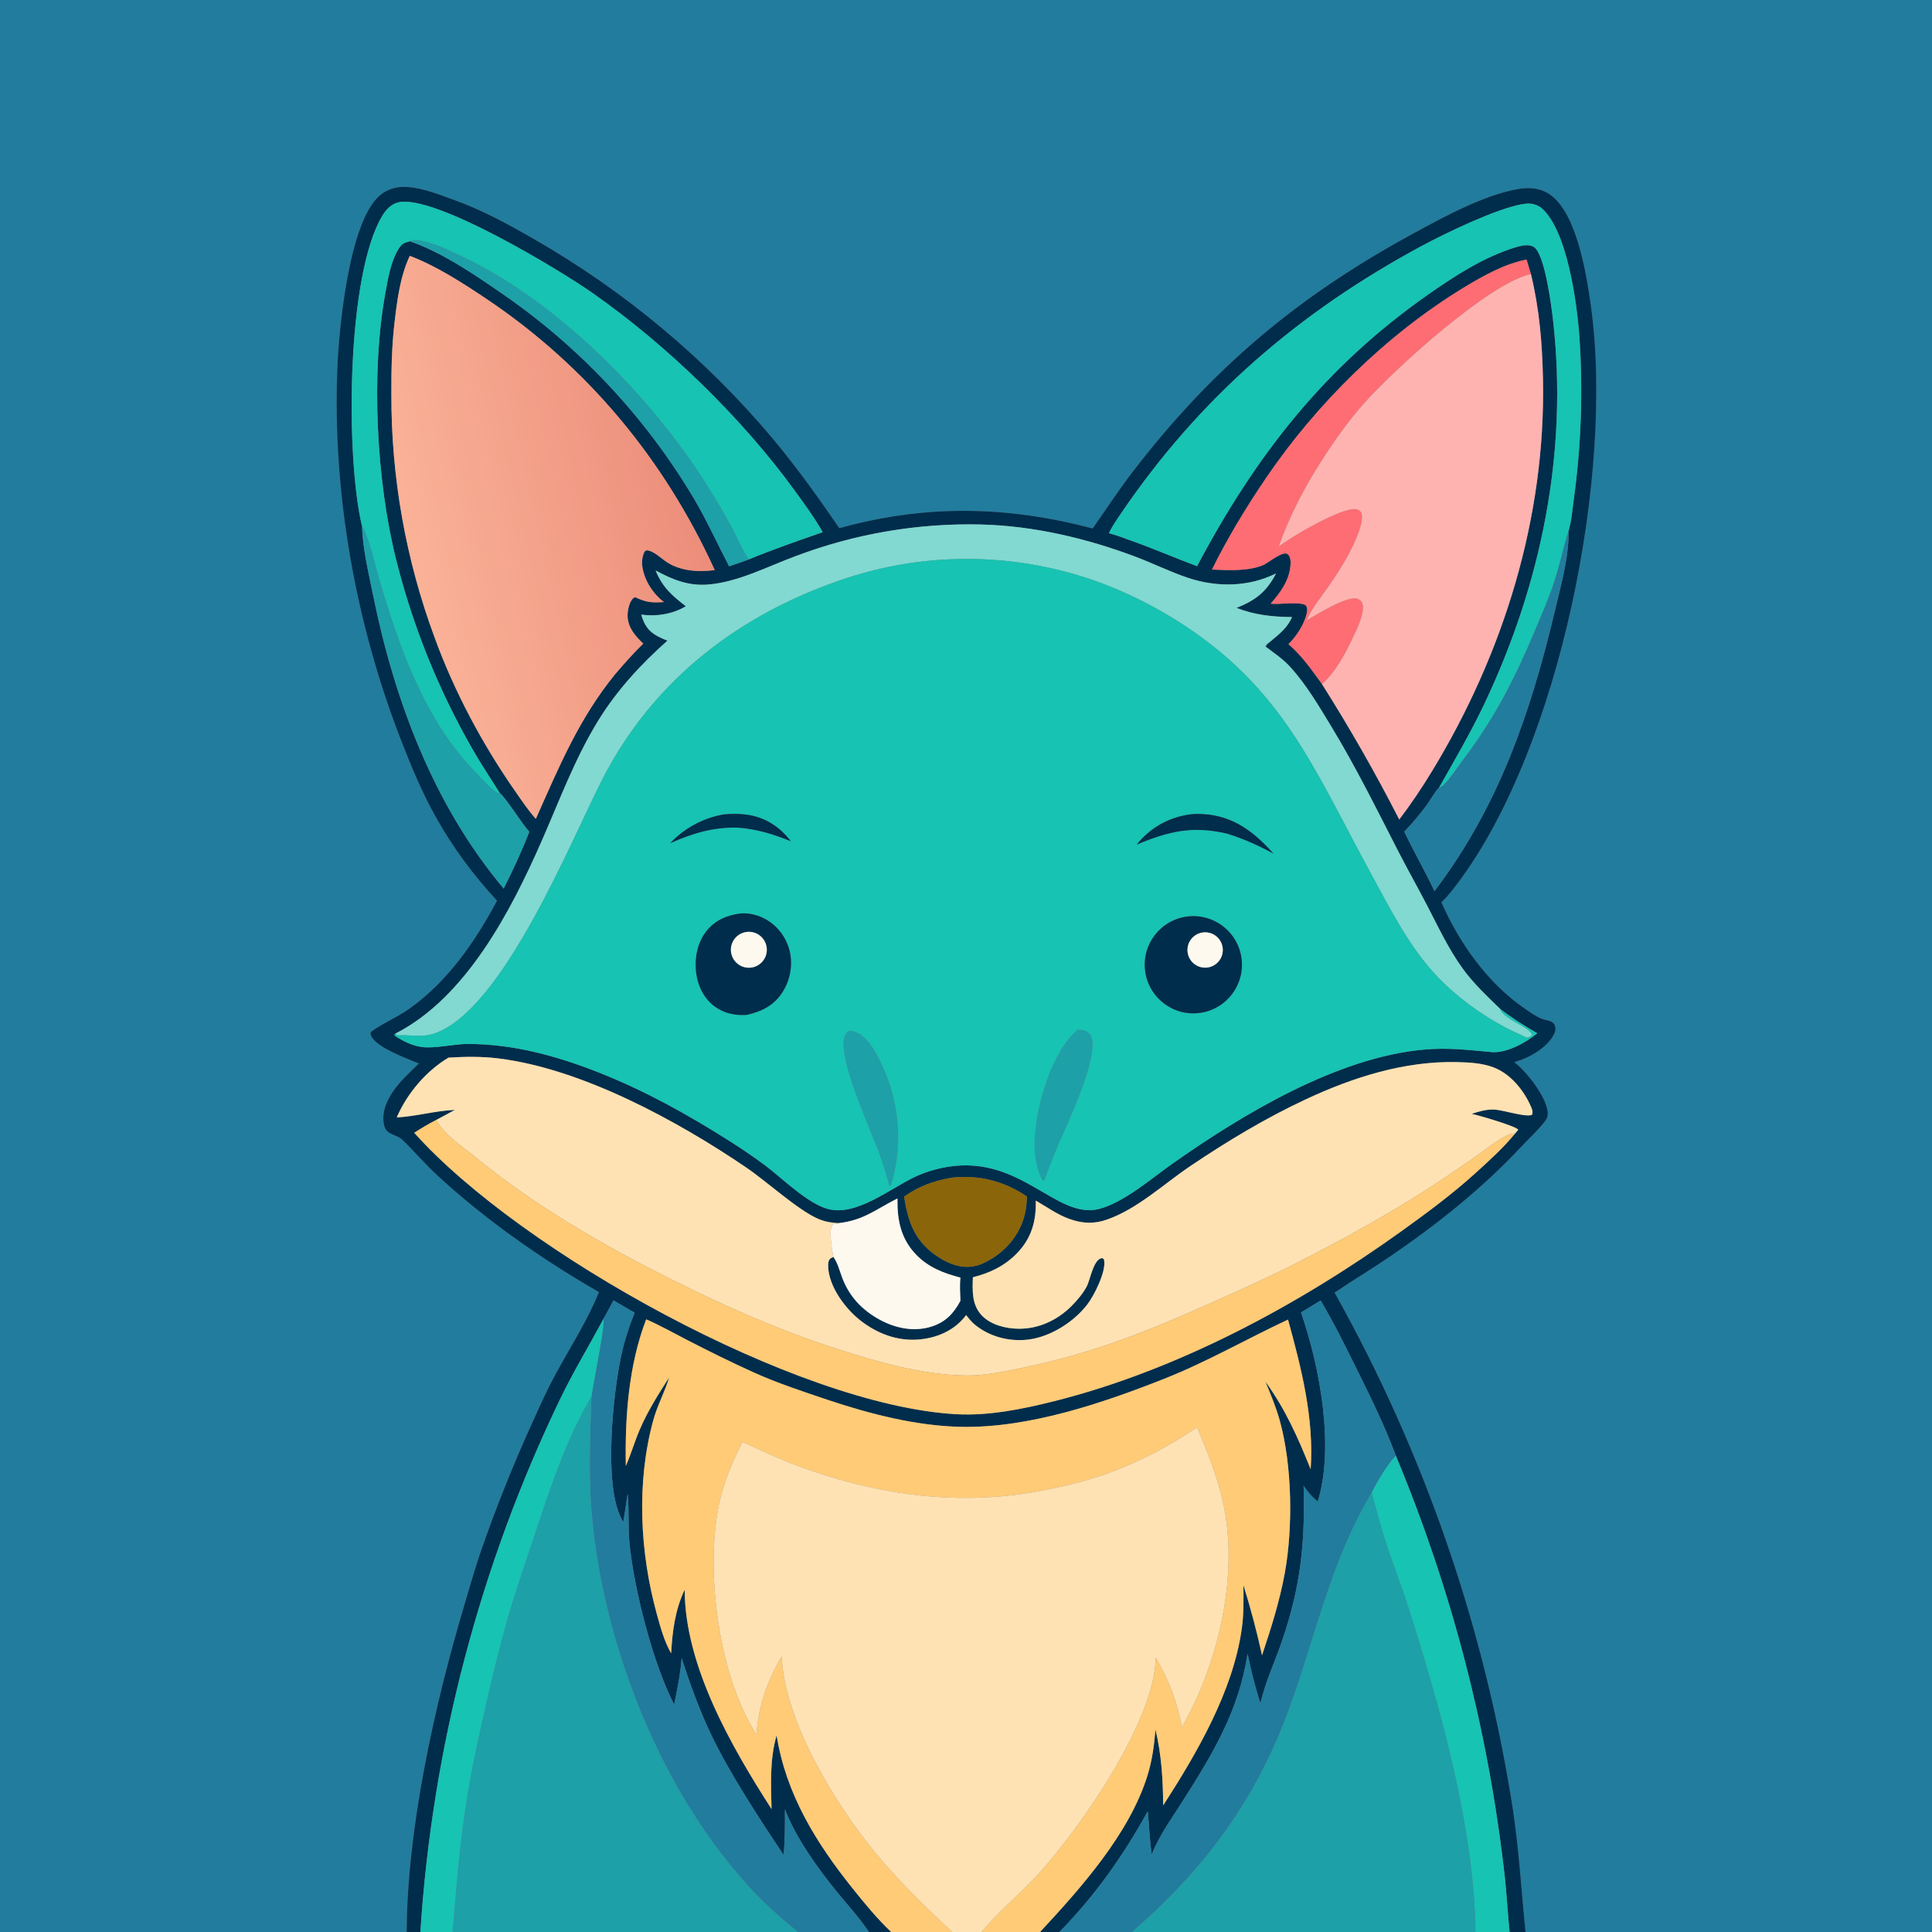 <?xml version="1.0" encoding="utf-8" ?>
<svg xmlns="http://www.w3.org/2000/svg" xmlns:xlink="http://www.w3.org/1999/xlink" width="1024" height="1024">
	<rect width="100%" height="100%" fill="#808080" stroke="none"/>
	<path fill="#227C9D" d="M0 0L1024 0L1024 1024L808.561 1024C806.378 1002.23 805.111 980.567 801.839 958.878C786.9 862.73 754.908 770.022 707.371 685.123C716.925 678.634 726.858 672.707 736.406 666.207C761.515 649.114 785.805 629.785 806.542 607.535C810.541 603.245 815.16 599.114 818.727 594.478C820.156 592.62 820.591 591.149 820.248 588.828C819.041 580.676 809.099 567.924 802.61 562.962C803.738 562.609 804.861 562.24 805.978 561.855C812.402 559.623 821.061 554.142 823.881 547.691C824.551 546.157 824.619 544.638 823.925 543.087C822.977 540.97 819.361 540.803 817.357 540.044C813.959 538.756 810.469 536.182 807.504 534.113C788.17 520.624 773.4 499.683 763.99 478.267C767.213 475.157 770.073 471.493 772.758 467.915C826.991 395.647 855.695 250.608 843.163 161.726C840.829 145.167 835.77 113.382 821.815 103.323C816.712 99.644 810.632 99.125 804.591 100.193C786.312 103.426 765.263 114.939 748.943 123.82C687.7 157.147 642.388 195.218 599.912 250.634C592.62 260.148 586.059 270.303 579.119 280.082C533.572 268.076 490.368 267.294 444.872 279.952C433.789 263.721 422.065 247.412 409.453 232.319C373.774 189.91 330.902 154.119 282.801 126.59C269.099 118.7 255.431 111.251 240.503 105.912C232.697 103.12 224.468 99.779 216.153 99.112C210.619 98.668 205.125 100.106 200.95 103.886C184.866 118.445 179.654 174.028 178.799 195.223C176.126 261.526 188.518 330.561 212.541 392.285C217.962 406.215 223.658 419.983 230.984 433.045C240.161 449.411 250.715 463.621 263.428 477.383C251.901 499.03 237.169 520.337 216.9 534.678C210.413 539.267 202.863 542.25 196.529 546.972C196.336 547.921 196.34 548.147 196.71 549.02C199.312 555.161 215.922 561.173 222.024 563.656C216.975 568.627 211.725 573.234 207.828 579.223C204.465 584.391 202.128 590.409 203.641 596.635C204.886 601.757 210.023 601.011 213.309 604.173C219.58 610.208 225.216 616.895 231.622 622.815C257.31 646.554 287.158 667.43 317.469 684.835C311.442 699.711 302.276 714.052 294.572 728.14C290.406 735.759 286.792 743.722 283.227 751.637C272.656 774.678 263.198 798.214 254.887 822.163C251.62 831.666 248.888 841.37 246.024 851C230.296 903.887 215.818 968.817 215.551 1024L0 1024L0 0Z"/>
	<path fill="#002D4C" d="M325.181 689.264L319.842 699.083C312.295 713.138 303.885 727.031 296.953 741.374C254.292 829.937 229.12 925.9 222.814 1024L215.551 1024C215.818 968.817 230.296 903.887 246.024 851C248.888 841.37 251.62 831.666 254.887 822.163C263.198 798.214 272.656 774.678 283.227 751.637C286.792 743.722 290.406 735.759 294.572 728.14C302.276 714.052 311.442 699.711 317.469 684.835C287.158 667.43 257.31 646.554 231.622 622.815C225.216 616.895 219.58 610.208 213.309 604.173C210.023 601.011 204.886 601.757 203.641 596.635C202.128 590.409 204.465 584.391 207.828 579.223C211.725 573.234 216.975 568.627 222.024 563.656C215.922 561.173 199.312 555.161 196.71 549.02C196.34 548.147 196.336 547.921 196.529 546.972C202.863 542.25 210.413 539.267 216.9 534.678C237.169 520.337 251.901 499.03 263.428 477.383C250.715 463.621 240.161 449.411 230.984 433.045C223.658 419.983 217.962 406.215 212.541 392.285C188.518 330.561 176.126 261.526 178.799 195.223C179.654 174.028 184.866 118.445 200.95 103.886C205.125 100.106 210.619 98.668 216.153 99.112C224.468 99.779 232.697 103.12 240.503 105.912C255.431 111.251 269.099 118.7 282.801 126.59C330.902 154.119 373.774 189.91 409.453 232.319C422.065 247.412 433.789 263.721 444.872 279.952C490.368 267.294 533.572 268.076 579.119 280.082C586.059 270.303 592.62 260.148 599.912 250.634C642.388 195.218 687.7 157.147 748.943 123.82C765.263 114.939 786.312 103.426 804.591 100.193C810.632 99.125 816.712 99.644 821.815 103.323C835.77 113.382 840.829 145.167 843.163 161.726C855.695 250.608 826.991 395.647 772.758 467.915C770.073 471.493 767.213 475.157 763.99 478.267C773.4 499.683 788.17 520.624 807.504 534.113C810.469 536.182 813.959 538.756 817.357 540.044C819.361 540.803 822.977 540.97 823.925 543.087C824.619 544.638 824.551 546.157 823.881 547.691C821.061 554.142 812.402 559.623 805.978 561.855C804.861 562.24 803.738 562.609 802.61 562.962C809.099 567.924 819.041 580.676 820.248 588.828C820.591 591.149 820.156 592.62 818.727 594.478C815.16 599.114 810.541 603.245 806.542 607.535C785.805 629.785 761.515 649.114 736.406 666.207C726.858 672.707 716.925 678.634 707.371 685.123C754.908 770.022 786.9 862.73 801.839 958.878C805.111 980.567 806.378 1002.23 808.561 1024L800.097 1024C799.025 1012.76 798.428 1001.51 797.058 990.283C788.241 915.064 768.978 841.442 739.825 771.544C734.157 756.3 727.003 741.652 719.808 727.087C713.512 714.342 707.21 701.529 699.973 689.283C696.522 691.422 693.057 693.538 689.578 695.631C699.459 724.2 707.462 766.671 698.419 795.922C695.448 793.339 693.038 790.822 690.937 787.448C691.756 817.695 689.493 840.152 679.738 869.059C675.946 880.296 670.744 891.178 668.053 902.75C665.181 894.063 663.088 885.439 661.242 876.484C656.588 906.936 642.642 929.785 626.446 955.245C620.662 964.339 614.428 972.863 610.433 982.911C609.342 975.329 609.076 967.664 608.334 960.044C595.222 983.758 580.506 1004.59 561.52 1024L551.249 1024C572.827 1000.77 598.504 972.055 608.14 941.215C610.653 933.17 611.757 925.045 612.409 916.681C615.606 929.714 616.426 943.532 616.506 956.915C634.398 929.164 653.544 896.359 658.178 863.165C659.248 855.504 659.115 847.836 659.037 840.124C662.864 852.373 666.156 864.783 668.904 877.318C673.699 863.06 678.312 848.411 680.995 833.589C685.347 809.542 684.881 776.73 678.343 753.072C676.365 745.916 673.504 739.104 670.683 732.253C681.496 747.28 687.836 761.748 694.674 778.712C696.537 751.701 689.77 725.211 682.674 699.408C660.723 709.693 639.722 721.819 617.111 730.767C584.307 743.749 545.217 756.967 509.49 756.266C485.883 755.802 461.286 749.524 439.02 742.059C425.635 737.572 411.995 733.083 399.125 727.264C387.339 721.935 375.659 716.129 364.158 710.209C356.986 706.517 349.898 702.487 342.495 699.284C333.178 723.527 331.193 751.227 331.702 776.994C334.425 770.766 336.322 764.167 338.995 757.9C343.233 747.969 348.869 739.11 354.66 730.054C352.376 737.786 348.391 744.897 346.235 752.789C337.232 785.75 339.117 822.945 348.179 855.692C350.09 862.597 352.152 870.1 355.73 876.315C356.343 864.695 357.834 853.18 362.898 842.58C362.977 882.967 387.665 925.727 408.924 958.826C408.633 945.664 407.912 932.526 411.624 919.74C416.596 951.038 432.596 976.829 452.113 1001.16C458.447 1009.06 464.981 1017.04 472.354 1024L460.555 1024C455.716 1016.72 449.566 1010.03 444.016 1003.26C433.884 990.907 421.546 973.815 416.034 958.927C416.08 967.025 416.081 975.11 415.351 983.181C402.604 964.159 386.716 939.897 376.953 919.471C370.78 906.554 365.692 892.51 361.296 878.89C360.652 887.05 358.946 895.448 357.333 903.483C346.164 881.977 336.062 842.378 333.649 818.13C332.799 809.591 333.504 801.025 332.714 792.521L332.646 791.828C331.951 796.865 331.172 801.89 330.309 806.902C329.628 805.586 328.993 804.247 328.404 802.886C320.307 783.907 324.873 739.088 329.226 718.701C330.92 710.77 333.34 703.271 336.36 695.765L325.181 689.264ZM816.995 110.207C813.474 107.751 810.584 107.541 806.388 108.305C792.848 110.771 766.525 123.363 753.613 130.319C688.278 165.514 635.746 210.809 593.994 272.386C591.777 275.656 589.451 279.005 587.734 282.564C590.77 283.546 594.014 284.382 596.934 285.648C609.687 290.013 621.882 295.373 634.462 300.101C665.431 241.6 702.056 194.593 756.639 156.333C771.095 146.201 786.236 136.318 803.268 131.067C806.058 130.207 810.228 129.203 812.921 130.857C818.766 134.448 822.272 162.052 823.125 169.48C831.192 239.744 816.874 309.551 786.695 373.165C779.545 388.235 770.967 402.843 762.783 417.379C760.427 419.695 758.393 423.688 756.376 426.459C752.667 431.553 748.663 436.236 744.325 440.806C749.353 451.451 755.301 461.638 760.294 472.314C794.211 427.661 811.223 377.973 824.053 324.002C827.132 311.053 831.709 294.791 831.352 281.458C832.953 276.235 833.402 269.953 834.149 264.535C838.084 236.031 839.076 207.196 837.109 178.489C835.808 160.35 830.655 122.048 816.995 110.207ZM264.849 420.245C260.054 412.612 255.101 405.195 250.601 397.367C232.453 365.779 218.765 331.831 209.927 296.489C199.51 255.003 196.512 197.625 204.233 155.396C205.622 147.797 207.115 138.522 211.237 131.933C212.939 129.213 214.2 128.586 217.294 127.883C233.721 133.591 250.144 144.582 264.366 154.413C306.543 183.061 341.901 220.637 367.935 264.475C374.743 276.052 380.255 288.256 386.46 300.143C389.979 298.946 393.524 297.795 396.987 296.443C409.836 291.176 422.939 286.613 436.05 282.05C431.853 274.584 426.522 267.347 421.502 260.421C393.229 221.414 353.406 182.855 313.98 155.249C296.216 142.811 230.658 103.217 211.403 107.2C207.476 108.012 204.721 110.936 202.705 114.246C183.577 145.658 183.09 242.376 191.873 278.829C192.229 290.751 195.319 303.456 197.679 315.124C209.013 371.158 229.84 426.767 266.958 470.948C271.888 461.238 276.608 451.023 280.544 440.875C276.337 436.204 268.306 423.054 264.849 420.245ZM811.418 145.253L809.111 137.588C797.403 139.836 785.88 146.32 775.742 152.487C734.874 177.35 697.72 214.028 670.926 253.502C660.52 268.833 650.572 285.26 642.365 301.878C650.941 302.209 661.138 302.856 669.268 299.622C672.085 298.501 680.349 291.346 682.721 293.89C684.197 295.473 684.136 297.999 683.946 300.024C683.202 307.962 678.557 314.135 673.507 319.938L674.306 320.02C678.287 320.402 689.357 318.715 692.109 320.868C693.011 322.178 692.962 323.438 692.64 324.933C691.369 330.843 687.173 337.21 682.904 341.403C689.998 347.556 695.251 355.003 700.684 362.584C715.426 385.867 729.092 409.814 741.64 434.35C747.808 426.227 753.624 417.56 758.93 408.844C796.95 346.389 819.298 274.334 817.802 200.974C817.413 181.9 815.934 163.829 811.418 145.253ZM795.03 534.656C788.102 527.951 780.899 521.167 775.233 513.335C767.539 502.701 762.09 490.814 756.034 479.233C751.112 469.821 745.903 460.555 741.052 451.109C729.615 428.841 718.764 406.76 705.76 385.314C699.117 374.359 692.347 362.762 683.648 353.281C679.912 349.209 675.095 345.989 670.712 342.648L670.804 342.163L671.66 342.211L671.026 341.89C676.473 337.164 681.795 333.911 684.797 327.051C674.576 326.986 665.005 325.961 655.383 322.202C665.528 318.097 671.195 313.742 676.336 303.928C661.884 311.161 645.079 311.378 629.876 306.339C620.328 303.175 611.226 298.61 601.803 295.069C575.8 285.295 547.98 278.729 520.129 277.998C486.709 277.179 453.445 282.815 422.16 294.595C407.133 300.09 391.342 308.556 375.212 309.831C364.822 310.653 356.474 307.213 347.487 302.371C351.18 311.292 356.029 315.525 363.518 321.326C356.478 325.527 347.905 326.887 339.873 325.775C341.422 331.02 343.517 334.499 348.508 337.192C350.2 338.105 351.978 338.868 353.773 339.553C339.74 352.013 326.911 365.928 317.055 381.974C304.646 402.178 296.606 424.123 287.125 445.71C270.88 482.701 247.073 528.771 209.499 547.876L209.015 548.317L209.433 549.105C213.672 551.8 218.252 554.167 223.287 554.899C230.324 555.922 240.409 553.303 248.148 553.316C272.355 553.354 295.462 559.777 317.811 568.627C342.088 578.241 364.895 590.924 386.902 604.922C393.29 608.955 399.526 613.222 405.598 617.715C414.662 624.558 428.019 637.929 438.901 640.806C453.967 644.789 471.967 629.807 485.175 623.654C490.521 621.163 496.453 619.414 502.267 618.46C541.092 612.085 559.88 646.494 582.502 640.766C595.549 637.463 610.333 624.581 621.49 616.719C658.521 590.626 708.59 560.496 754.565 556.319C767.427 555.15 777.949 556.484 790.616 557.623C798.428 558.326 808.988 552.522 814.785 547.632C807.862 543.682 801.332 539.553 795.03 534.656ZM231.245 593.567C227.202 595.661 223.374 597.911 219.562 600.4C275.817 663.429 422.404 745.006 506.885 749.555C524.153 750.485 541.995 746.855 558.682 742.668C624.002 726.28 688.125 691.778 742.632 652.663C756.144 642.967 769.569 633.041 781.909 621.87C789.178 615.289 796.861 608.366 803.056 600.744L804.713 598.759C803.338 596.838 783.307 591.007 780.007 590.371C783.717 589.138 787.173 588.102 791.13 588.062C796.303 588.009 808.239 592.367 811.976 590.878C812.564 589.312 812.134 588.153 811.481 586.642C807.724 577.958 800.725 569.253 791.74 565.79C785.639 563.438 778.564 563.082 772.102 562.936C744.359 562.31 717.167 570.974 692.249 582.602C670.866 592.58 650.729 604.718 631.162 617.859C617.02 627.357 603.135 640.571 586.93 646.338C579.852 648.857 573.751 648.549 566.744 646.047C560.358 643.766 554.842 639.697 548.99 636.357C549.251 647.108 546.782 656.167 539.162 664.108C532.666 670.877 524.642 674.763 515.648 676.973C515.401 684.107 515.031 691.487 520.28 697.114C525.04 702.217 533.129 704.205 539.94 704.257C550.546 704.339 560.356 699.743 567.818 692.336C570.775 689.402 574.073 685.504 575.996 681.81C577.94 678.076 579.533 667.208 584.182 666.817C584.995 667.346 585.054 667.128 585.215 667.949C586.372 673.858 579.911 686.724 576.251 691.458C568.988 700.849 556.555 708.699 544.651 710.045C534.736 711.166 524.359 708.439 516.616 702.034C514.852 700.576 513.473 698.829 512.083 697.031C506.676 704.282 498.601 708.31 489.751 709.648C477.725 711.466 466.426 707.725 456.808 700.485C448.782 694.445 440.524 683.686 439.124 673.479C438.895 671.815 438.611 668.861 439.741 667.431C440.219 666.827 441.075 666.518 441.751 666.21C443.98 669.45 444.935 673.266 446.284 676.926C450.014 687.053 456.767 694.233 466.201 699.416C474.592 704.026 484.441 706.043 493.744 703.098C501.165 700.747 505.508 696.111 509.047 689.436C508.89 685.246 508.596 681.35 509.051 677.156C500.14 674.858 492.085 671.755 485.564 665.002C477.427 656.575 475.474 646.564 475.666 635.213C464.099 641.011 457.841 646.786 444.373 648.3C440.514 648.099 437.23 647.545 433.65 646.013C423.054 641.481 406.397 626.223 395.706 618.943C359.334 594.173 308.553 566.467 264.243 561.001C255.374 559.906 246.607 560.024 237.718 560.577C225.894 567.574 215.657 579.698 210.294 592.256C220.631 591.714 230.651 588.708 241.133 588.26C237.863 590.073 234.542 591.803 231.245 593.567ZM217.181 135.63C212.099 146.512 210.559 158.827 209.147 170.653C207.634 183.316 207.39 196.049 207.441 208.79C207.293 252.9 215.071 296.678 230.405 338.037C240.813 366.588 255.711 394.484 273.084 419.386C276.538 424.337 279.967 429.506 284.007 434.005C296.33 406.329 306.813 380.914 326.13 357.219C330.896 351.672 335.7 346.215 340.948 341.112C336.757 337.189 332.953 332.856 332.631 326.798C332.483 324.03 333.477 318.62 335.887 316.879C336.11 316.718 336.379 316.63 336.624 316.506C342.727 319.372 345.348 319.488 351.898 319.112C345.968 314.597 341.405 307.501 340.387 299.971C340.053 297.497 340.509 294.658 341.58 292.423C342.111 292.002 342.313 291.611 343.041 291.684C346.494 292.032 350.425 295.931 353.327 297.857C360.664 302.727 370.36 303.338 378.827 302.14C352.07 243.436 311.106 194.026 257.412 158.136C245.147 149.937 231.428 141.063 217.609 135.781C217.468 135.727 217.324 135.681 217.181 135.63ZM504.853 624.157C495.309 625.705 487.111 628.629 479.203 634.255C481.141 646.919 484.506 656.933 495.223 664.795C500.999 669.033 508.26 672.383 515.572 671.219C516.919 671.004 518.182 670.669 519.477 670.251C529.287 666.201 537.251 658.882 541.407 648.998C543.451 644.136 544.101 639.448 544.333 634.219C532.467 626.126 519.177 622.65 504.853 624.157Z"/>
	<path fill="#17C3B2" d="M217.294 127.883C214.2 128.586 212.939 129.213 211.237 131.933C207.115 138.522 205.622 147.797 204.233 155.396C196.512 197.625 199.51 255.003 209.927 296.489C218.765 331.831 232.453 365.779 250.601 397.367C255.101 405.195 260.054 412.612 264.849 420.245C264.59 420.235 264.325 420.27 264.072 420.214C261.166 419.563 254.596 411.805 252.139 409.316C225.225 382.049 211.574 343.017 201.029 307.042C199.274 301.056 195.103 283.016 191.873 278.829C183.09 242.376 183.577 145.658 202.705 114.246C204.721 110.936 207.476 108.012 211.403 107.2C230.658 103.217 296.216 142.811 313.98 155.249C353.406 182.855 393.229 221.414 421.502 260.421C426.522 267.347 431.853 274.584 436.05 282.05C422.939 286.613 409.836 291.176 396.987 296.443C394.036 292.918 390.613 284.658 388.221 280.225C383.994 272.378 379.495 264.681 374.731 257.149C345.522 210.729 296.272 160.537 246.456 136.686C239.475 133.344 232.059 129.482 224.466 127.816C222.296 127.34 219.235 126.616 217.294 127.883Z"/>
	<path fill="#17C3B2" d="M587.734 282.564C589.451 279.005 591.777 275.656 593.994 272.386C635.746 210.809 688.278 165.514 753.613 130.319C766.525 123.363 792.848 110.771 806.388 108.305C810.584 107.541 813.474 107.751 816.995 110.207C830.655 122.048 835.808 160.35 837.109 178.489C839.076 207.196 838.084 236.031 834.149 264.535C833.402 269.953 832.953 276.235 831.352 281.458C828.536 290.382 826.698 299.528 823.754 308.438C820.928 316.987 817.303 325.278 813.825 333.577C802.959 359.503 792.358 380.512 775.263 402.96C772.569 406.498 767.09 415.095 763.7 417.12C763.288 417.366 763.228 417.328 762.783 417.379C770.967 402.843 779.545 388.235 786.695 373.165C816.874 309.551 831.192 239.744 823.125 169.48C822.272 162.052 818.766 134.448 812.921 130.857C810.228 129.203 806.058 130.207 803.268 131.067C786.236 136.318 771.095 146.201 756.639 156.333C702.056 194.593 665.431 241.6 634.462 300.101C621.882 295.373 609.687 290.013 596.934 285.648C594.014 284.382 590.77 283.546 587.734 282.564Z"/>
	<path fill="#1DA0A8" d="M217.294 127.883C219.235 126.616 222.296 127.34 224.466 127.816C232.059 129.482 239.475 133.344 246.456 136.686C296.272 160.537 345.522 210.729 374.731 257.149C379.495 264.681 383.994 272.378 388.221 280.225C390.613 284.658 394.036 292.918 396.987 296.443C393.524 297.795 389.979 298.946 386.46 300.143C380.255 288.256 374.743 276.052 367.935 264.475C341.901 220.637 306.543 183.061 264.366 154.413C250.144 144.582 233.721 133.591 217.294 127.883Z"/>
	<defs>
		<linearGradient id="gradient_0" gradientUnits="userSpaceOnUse" x1="367.263" y1="258.037" x2="217.343" y2="292.015">
			<stop offset="0" stop-color="#EC8D7A"/>
			<stop offset="1" stop-color="#FAB297"/>
		</linearGradient>
	</defs>
	<path fill="url(#gradient_0)" d="M284.007 434.005C279.967 429.506 276.538 424.337 273.084 419.386C255.711 394.484 240.813 366.588 230.405 338.037C215.071 296.678 207.293 252.9 207.441 208.79C207.39 196.049 207.634 183.316 209.147 170.653C210.559 158.827 212.099 146.512 217.181 135.63C217.324 135.681 217.468 135.727 217.609 135.781C231.428 141.063 245.147 149.937 257.412 158.136C311.106 194.026 352.07 243.436 378.827 302.14C370.36 303.338 360.664 302.727 353.327 297.857C350.425 295.931 346.494 292.032 343.041 291.684C342.313 291.611 342.111 292.002 341.58 292.423C340.509 294.658 340.053 297.497 340.387 299.971C341.405 307.501 345.968 314.597 351.898 319.112C345.348 319.488 342.727 319.372 336.624 316.506C336.379 316.63 336.11 316.718 335.887 316.879C333.477 318.62 332.483 324.03 332.631 326.798C332.953 332.856 336.757 337.189 340.948 341.112C335.7 346.215 330.896 351.672 326.13 357.219C306.813 380.914 296.33 406.329 284.007 434.005Z"/>
	<path fill="#FE6D73" d="M811.418 145.253C789.026 150.108 738.659 196.097 723.005 213.749C714.617 223.207 707.423 233.385 700.59 244.011C691.249 258.539 683.545 273.392 677.74 289.691C684.175 284.563 710.998 268.777 718.64 269.869C719.801 270.035 720.767 270.442 721.383 271.505C723.252 274.73 719.78 283.238 718.376 286.451C714.599 295.098 709.378 303.386 703.96 311.1C699.896 316.887 695.481 322.212 692.588 328.721C697.961 325.714 713.416 315.909 719.076 317.249C720.322 317.544 721.274 318.182 721.888 319.337C724.132 323.555 719.055 333.741 717.225 337.616C713.074 346.407 708.044 356.035 700.684 362.584C695.251 355.003 689.998 347.556 682.904 341.403C687.173 337.21 691.369 330.843 692.64 324.933C692.962 323.438 693.011 322.178 692.109 320.868C689.357 318.715 678.287 320.402 674.306 320.02L673.507 319.938C678.557 314.135 683.202 307.962 683.946 300.024C684.136 297.999 684.197 295.473 682.721 293.89C680.349 291.346 672.085 298.501 669.268 299.622C661.138 302.856 650.941 302.209 642.365 301.878C650.572 285.26 660.52 268.833 670.926 253.502C697.72 214.028 734.874 177.35 775.742 152.487C785.88 146.32 797.403 139.836 809.111 137.588L811.418 145.253Z"/>
	<path fill="#FEB3B1" d="M677.74 289.691C683.545 273.392 691.249 258.539 700.59 244.011C707.423 233.385 714.617 223.207 723.005 213.749C738.659 196.097 789.026 150.108 811.418 145.253C815.934 163.829 817.413 181.9 817.802 200.974C819.298 274.334 796.95 346.389 758.93 408.844C753.624 417.56 747.808 426.227 741.64 434.35C729.092 409.814 715.426 385.867 700.684 362.584C708.044 356.035 713.074 346.407 717.225 337.616C719.055 333.741 724.132 323.555 721.888 319.337C721.274 318.182 720.322 317.544 719.076 317.249C713.416 315.909 697.961 325.714 692.588 328.721C695.481 322.212 699.896 316.887 703.96 311.1C709.378 303.386 714.599 295.098 718.376 286.451C719.78 283.238 723.252 274.73 721.383 271.505C720.767 270.442 719.801 270.035 718.64 269.869C710.998 268.777 684.175 284.563 677.74 289.691Z"/>
	<path fill="#81D9D1" d="M684.797 327.051C681.795 333.911 676.473 337.164 671.026 341.89L671.66 342.211L670.804 342.163L670.712 342.648C675.095 345.989 679.912 349.209 683.648 353.281C692.347 362.762 699.117 374.359 705.76 385.314C718.764 406.76 729.615 428.841 741.052 451.109C745.903 460.555 751.112 469.821 756.034 479.233C762.09 490.814 767.539 502.701 775.233 513.335C780.899 521.167 788.102 527.951 795.03 534.656C795.155 534.93 795.269 535.209 795.405 535.478C797.95 540.539 811.194 544.592 812.055 548.611C810.831 549.565 810.628 549.788 809.107 549.952C805.444 548.084 801.621 546.537 797.99 544.623C785.132 537.844 772.235 528.482 762.173 517.989C747.012 502.177 737.114 482.218 726.713 463.16C695.994 406.876 679.796 363.657 622.453 328.115C604.804 317.176 584.526 308.111 564.452 302.964C526.633 293.021 486.758 294.121 449.545 306.134C392.806 324.601 346.108 360.066 318.865 413.812C302.021 447.04 266.258 535.611 230.129 547.8C223.369 550.081 217.781 548.332 211.022 548.77C210.519 548.487 209.961 548.221 209.499 547.876C247.073 528.771 270.88 482.701 287.125 445.71C296.606 424.123 304.646 402.178 317.055 381.974C326.911 365.928 339.74 352.013 353.773 339.553C351.978 338.868 350.2 338.105 348.508 337.192C343.517 334.499 341.422 331.02 339.873 325.775C347.905 326.887 356.478 325.527 363.518 321.326C356.029 315.525 351.18 311.292 347.487 302.371C356.474 307.213 364.822 310.653 375.212 309.831C391.342 308.556 407.133 300.09 422.16 294.595C453.445 282.815 486.709 277.179 520.129 277.998C547.98 278.729 575.8 285.295 601.803 295.069C611.226 298.61 620.328 303.175 629.876 306.339C645.079 311.378 661.884 311.161 676.336 303.928C671.195 313.742 665.528 318.097 655.383 322.202C665.005 325.961 674.576 326.986 684.797 327.051Z"/>
	<path fill="#1DA0A8" d="M191.873 278.829C195.103 283.016 199.274 301.056 201.029 307.042C211.574 343.017 225.225 382.049 252.139 409.316C254.596 411.805 261.166 419.563 264.072 420.214C264.325 420.27 264.59 420.235 264.849 420.245C268.306 423.054 276.337 436.204 280.544 440.875C276.608 451.023 271.888 461.238 266.958 470.948C229.84 426.767 209.013 371.158 197.679 315.124C195.319 303.456 192.229 290.751 191.873 278.829Z"/>
	<path fill="#227C9D" d="M762.783 417.379C763.228 417.328 763.288 417.366 763.7 417.12C767.09 415.095 772.569 406.498 775.263 402.96C792.358 380.512 802.959 359.503 813.825 333.577C817.303 325.278 820.928 316.987 823.754 308.438C826.698 299.528 828.536 290.382 831.352 281.458C831.709 294.791 827.132 311.053 824.053 324.002C811.223 377.973 794.211 427.661 760.294 472.314C755.301 461.638 749.353 451.451 744.325 440.806C748.663 436.236 752.667 431.553 756.376 426.459C758.393 423.688 760.427 419.695 762.783 417.379Z"/>
	<path fill="#17C3B2" d="M795.03 534.656C801.332 539.553 807.862 543.682 814.785 547.632C808.988 552.522 798.428 558.326 790.616 557.623C777.949 556.484 767.427 555.15 754.565 556.319C708.59 560.496 658.521 590.626 621.49 616.719C610.333 624.581 595.549 637.463 582.502 640.766C559.88 646.494 541.092 612.085 502.267 618.46C496.453 619.414 490.521 621.163 485.175 623.654C471.967 629.807 453.967 644.789 438.901 640.806C428.019 637.929 414.662 624.558 405.598 617.715C399.526 613.222 393.29 608.955 386.902 604.922C364.895 590.924 342.088 578.241 317.811 568.627C295.462 559.777 272.355 553.354 248.148 553.316C240.409 553.303 230.324 555.922 223.287 554.899C218.252 554.167 213.672 551.8 209.433 549.105L209.015 548.317L209.499 547.876C209.961 548.221 210.519 548.487 211.022 548.77C217.781 548.332 223.369 550.081 230.129 547.8C266.258 535.611 302.021 447.04 318.865 413.812C346.108 360.066 392.806 324.601 449.545 306.134C486.758 294.121 526.633 293.021 564.452 302.964C584.526 308.111 604.804 317.176 622.453 328.115C679.796 363.657 695.994 406.876 726.713 463.16C737.114 482.218 747.012 502.177 762.173 517.989C772.235 528.482 785.132 537.844 797.99 544.623C801.621 546.537 805.444 548.084 809.107 549.952C810.628 549.788 810.831 549.565 812.055 548.611C811.194 544.592 797.95 540.539 795.405 535.478C795.269 535.209 795.155 534.93 795.03 534.656ZM383.655 431.637C372.759 433.512 362.768 438.88 355.19 446.932C366.946 441.711 377.911 438.326 390.919 438.654C401.036 439.349 409.844 442.121 419.19 445.867C412.969 437.901 405.325 432.986 395.208 431.707C391.402 431.226 387.47 431.287 383.655 431.637ZM630.476 431.673C618.899 433.444 609.858 438.618 602.44 447.662C619.539 440.542 632.063 437.556 650.404 441.835C659.077 444.561 667.011 448.093 674.989 452.445C664.771 440.997 653.683 432.369 637.634 431.481C635.321 431.353 632.771 431.331 630.476 431.673ZM392.351 484.156C385.159 485.193 378.898 487.722 374.291 493.684C369.395 500.02 367.967 508.445 369.071 516.243C370.036 523.059 373.314 529.458 378.957 533.553C384.015 537.224 389.753 538.332 395.874 537.901C403.914 536.101 410.604 532.691 415.058 525.37C418.924 519.016 420.312 511.122 418.476 503.882C416.771 497.025 412.404 491.13 406.341 487.501C402.234 485.097 397.122 483.719 392.351 484.156ZM629.237 485.777C615.028 487.588 605.024 500.64 606.967 514.831C608.911 529.022 622.056 538.903 636.229 536.826C650.214 534.776 659.936 521.842 658.018 507.838C656.1 493.835 643.258 483.991 629.237 485.777ZM571.051 545.868C557.281 557.882 549.709 584.816 548.498 602.408C547.988 609.827 548.822 618.714 552.429 625.346L553.309 625.814C553.654 625.265 553.891 624.969 553.981 624.316C556.111 618.408 558.412 612.564 560.882 606.789C565.399 596.115 582.802 560.074 578.317 549.254C577.683 547.724 576.341 546.787 574.832 546.239C573.565 545.779 572.385 545.751 571.051 545.868ZM449.579 546.409C447.443 548.72 447.034 550.788 447.116 553.905C447.504 568.521 460.635 596.901 466.047 611.289C468.151 616.884 469.709 622.662 471.424 628.386L472.026 628.658L472.154 628.269C479.262 605.596 476.433 581.417 465.479 560.406C462.782 555.232 458.697 548.685 452.881 546.783C451.773 546.42 450.734 546.407 449.579 546.409Z"/>
	<path fill="#002D4C" d="M355.19 446.932C362.768 438.88 372.759 433.512 383.655 431.637C387.47 431.287 391.402 431.226 395.208 431.707C405.325 432.986 412.969 437.901 419.19 445.867C409.844 442.121 401.036 439.349 390.919 438.654C377.911 438.326 366.946 441.711 355.19 446.932Z"/>
	<path fill="#002D4C" d="M602.44 447.662C609.858 438.618 618.899 433.444 630.476 431.673C632.771 431.331 635.321 431.353 637.634 431.481C653.683 432.369 664.771 440.997 674.989 452.445C667.011 448.093 659.077 444.561 650.404 441.835C632.063 437.556 619.539 440.542 602.44 447.662Z"/>
	<path fill="#002D4C" d="M395.874 537.901C389.753 538.332 384.015 537.224 378.957 533.553C373.314 529.458 370.036 523.059 369.071 516.243C367.967 508.445 369.395 500.02 374.291 493.684C378.898 487.722 385.159 485.193 392.351 484.156C397.122 483.719 402.234 485.097 406.341 487.501C412.404 491.13 416.771 497.025 418.476 503.882C420.312 511.122 418.924 519.016 415.058 525.37C410.604 532.691 403.914 536.101 395.874 537.901ZM394.534 494.184C389.454 495.493 386.391 500.667 387.688 505.75C388.985 510.833 394.152 513.907 399.238 512.622C404.341 511.333 407.428 506.146 406.127 501.046C404.826 495.945 399.631 492.871 394.534 494.184Z"/>
	<path fill="#002D4C" d="M636.229 536.826C622.056 538.903 608.911 529.022 606.967 514.831C605.024 500.64 615.028 487.588 629.237 485.777C643.258 483.991 656.1 493.835 658.018 507.838C659.936 521.842 650.214 534.776 636.229 536.826ZM637.122 494.292C632.052 495.186 628.654 500.005 629.515 505.081C630.377 510.157 635.175 513.585 640.256 512.755C645.383 511.918 648.848 507.068 647.979 501.947C647.11 496.826 642.238 493.391 637.122 494.292Z"/>
	<path fill="#FEF9EF" d="M399.238 512.622C394.152 513.907 388.985 510.833 387.688 505.75C386.391 500.667 389.454 495.493 394.534 494.184C399.631 492.871 404.826 495.945 406.127 501.046C407.428 506.146 404.341 511.333 399.238 512.622Z"/>
	<path fill="#FEF9EF" d="M640.256 512.755C635.175 513.585 630.377 510.157 629.515 505.081C628.654 500.005 632.052 495.186 637.122 494.292C642.238 493.391 647.11 496.826 647.979 501.947C648.848 507.068 645.383 511.918 640.256 512.755Z"/>
	<path fill="#1DA0A8" d="M553.981 624.316C553.891 624.969 553.654 625.265 553.309 625.814L552.429 625.346C548.822 618.714 547.988 609.827 548.498 602.408C549.709 584.816 557.281 557.882 571.051 545.868C572.385 545.751 573.565 545.779 574.832 546.239C576.341 546.787 577.683 547.724 578.317 549.254C582.802 560.074 565.399 596.115 560.882 606.789C558.412 612.564 556.111 618.408 553.981 624.316Z"/>
	<path fill="#1DA0A8" d="M472.154 628.269L472.026 628.658L471.424 628.386C469.709 622.662 468.151 616.884 466.047 611.289C460.635 596.901 447.504 568.521 447.116 553.905C447.034 550.788 447.443 548.72 449.579 546.409C450.734 546.407 451.773 546.42 452.881 546.783C458.697 548.685 462.782 555.232 465.479 560.406C476.433 581.417 479.262 605.596 472.154 628.269Z"/>
	<path fill="#FFE2B3" d="M231.245 593.567C234.542 591.803 237.863 590.073 241.133 588.26C230.651 588.708 220.631 591.714 210.294 592.256C215.657 579.698 225.894 567.574 237.718 560.577C246.607 560.024 255.374 559.906 264.243 561.001C308.553 566.467 359.334 594.173 395.706 618.943C406.397 626.223 423.054 641.481 433.65 646.013C437.23 647.545 440.514 648.099 444.373 648.3C444.219 648.367 444.069 648.441 443.912 648.499C443.134 648.787 442.421 648.819 441.603 648.878C439.817 651.02 440.142 654.145 440.363 656.777C440.607 659.95 441.071 663.102 441.751 666.21C441.075 666.518 440.219 666.827 439.741 667.431C438.611 668.861 438.895 671.815 439.124 673.479C440.524 683.686 448.782 694.445 456.808 700.485C466.426 707.725 477.725 711.466 489.751 709.648C498.601 708.31 506.676 704.282 512.083 697.031C513.473 698.829 514.852 700.576 516.616 702.034C524.359 708.439 534.736 711.166 544.651 710.045C556.555 708.699 568.988 700.849 576.251 691.458C579.911 686.724 586.372 673.858 585.215 667.949C585.054 667.128 584.995 667.346 584.182 666.817C579.533 667.208 577.94 678.076 575.996 681.81C574.073 685.504 570.775 689.402 567.818 692.336C560.356 699.743 550.546 704.339 539.94 704.257C533.129 704.205 525.04 702.217 520.28 697.114C515.031 691.487 515.401 684.107 515.648 676.973C524.642 674.763 532.666 670.877 539.162 664.108C546.782 656.167 549.251 647.108 548.99 636.357C554.842 639.697 560.358 643.766 566.744 646.047C573.751 648.549 579.852 648.857 586.93 646.338C603.135 640.571 617.02 627.357 631.162 617.859C650.729 604.718 670.866 592.58 692.249 582.602C717.167 570.974 744.359 562.31 772.102 562.936C778.564 563.082 785.639 563.438 791.74 565.79C800.725 569.253 807.724 577.958 811.481 586.642C812.134 588.153 812.564 589.312 811.976 590.878C808.239 592.367 796.303 588.009 791.13 588.062C787.173 588.102 783.717 589.138 780.007 590.371C783.307 591.007 803.338 596.838 804.713 598.759L803.056 600.744C801.785 600.864 800.606 600.925 799.438 601.481C793.119 604.487 787.096 609.518 781.352 613.505C771.655 620.237 761.808 626.992 751.807 633.261C730.899 646.368 709.546 657.981 687.593 669.215C673.457 676.449 658.92 682.952 644.433 689.446C608.709 705.457 578.829 717.539 540.267 725.305C530.998 727.171 521.853 729.114 512.345 729.044C489.393 728.877 465.018 721.847 443.288 714.834C412.816 705 384.476 692.409 355.867 678.106C319.326 659.838 283.588 639.143 251.888 613.236C245.169 607.743 235.204 601.3 231.245 593.567Z"/>
	<path fill="#FFCB77" d="M219.562 600.4C223.374 597.911 227.202 595.661 231.245 593.567C235.204 601.3 245.169 607.743 251.888 613.236C283.588 639.143 319.326 659.838 355.867 678.106C384.476 692.409 412.816 705 443.288 714.834C465.018 721.847 489.393 728.877 512.345 729.044C521.853 729.114 530.998 727.171 540.267 725.305C578.829 717.539 608.709 705.457 644.433 689.446C658.92 682.952 673.457 676.449 687.593 669.215C709.546 657.981 730.899 646.368 751.807 633.261C761.808 626.992 771.655 620.237 781.352 613.505C787.096 609.518 793.119 604.487 799.438 601.481C800.606 600.925 801.785 600.864 803.056 600.744C796.861 608.366 789.178 615.289 781.909 621.87C769.569 633.041 756.144 642.967 742.632 652.663C688.125 691.778 624.002 726.28 558.682 742.668C541.995 746.855 524.153 750.485 506.885 749.555C422.404 745.006 275.817 663.429 219.562 600.4Z"/>
	<path fill="#8A650A" d="M479.203 634.255C487.111 628.629 495.309 625.705 504.853 624.157C519.177 622.65 532.467 626.126 544.333 634.219C544.101 639.448 543.451 644.136 541.407 648.998C537.251 658.882 529.287 666.201 519.477 670.251C518.182 670.669 516.919 671.004 515.572 671.219C508.26 672.383 500.999 669.033 495.223 664.795C484.506 656.933 481.141 646.919 479.203 634.255Z"/>
	<path fill="#FEF9EF" d="M444.373 648.3C457.841 646.786 464.099 641.011 475.666 635.213C475.474 646.564 477.427 656.575 485.564 665.002C492.085 671.755 500.14 674.858 509.051 677.156C508.596 681.35 508.89 685.246 509.047 689.436C505.508 696.111 501.165 700.747 493.744 703.098C484.441 706.043 474.592 704.026 466.201 699.416C456.767 694.233 450.014 687.053 446.284 676.926C444.935 673.266 443.98 669.45 441.751 666.21C441.071 663.102 440.607 659.95 440.363 656.777C440.142 654.145 439.817 651.02 441.603 648.878C442.421 648.819 443.134 648.787 443.912 648.499C444.069 648.441 444.219 648.367 444.373 648.3Z"/>
	<path fill="#227C9D" d="M319.842 699.083L325.181 689.264L336.36 695.765C333.34 703.271 330.92 710.77 329.226 718.701C324.873 739.088 320.307 783.907 328.404 802.886C328.993 804.247 329.628 805.586 330.309 806.902C331.172 801.89 331.951 796.865 332.646 791.828L332.714 792.521C333.504 801.025 332.799 809.591 333.649 818.13C336.062 842.378 346.164 881.977 357.333 903.483C358.946 895.448 360.652 887.05 361.296 878.89C365.692 892.51 370.78 906.554 376.953 919.471C386.716 939.897 402.604 964.159 415.351 983.181C416.081 975.11 416.08 967.025 416.034 958.927C421.546 973.815 433.884 990.907 444.016 1003.26C449.566 1010.03 455.716 1016.72 460.555 1024L422.897 1024C414.576 1017.27 406.742 1010.41 399.399 1002.62C350.64 950.886 319.64 872.326 313.588 801.97C311.834 781.575 312.854 760.668 313.453 740.227C314.106 734.921 320.936 701.459 319.842 699.083Z"/>
	<path fill="#227C9D" d="M739.825 771.544C734.659 777.195 730.613 784.29 727.044 791.043C711.519 817.452 703.81 842.396 694.671 871.399C689.925 886.457 685.213 901.565 679.244 916.193C661.428 959.853 635.431 993.349 600.049 1024L561.52 1024C580.506 1004.59 595.222 983.758 608.334 960.044C609.076 967.664 609.342 975.329 610.433 982.911C614.428 972.863 620.662 964.339 626.446 955.245C642.642 929.785 656.588 906.936 661.242 876.484C663.088 885.439 665.181 894.063 668.053 902.75C670.744 891.178 675.946 880.296 679.738 869.059C689.493 840.152 691.756 817.695 690.937 787.448C693.038 790.822 695.448 793.339 698.419 795.922C707.462 766.671 699.459 724.2 689.578 695.631C693.057 693.538 696.522 691.422 699.973 689.283C707.21 701.529 713.512 714.342 719.808 727.087C727.003 741.652 734.157 756.3 739.825 771.544Z"/>
	<path fill="#17C3B2" d="M319.842 699.083C320.936 701.459 314.106 734.921 313.453 740.227C300.082 762.933 291.792 788.222 283.516 813.125C278.771 827.402 273.785 841.702 269.548 856.135C265.161 871.604 261.223 887.196 257.739 902.893C253.674 920.589 249.774 938.291 246.999 956.243C243.529 978.684 241.797 1001.39 239.9 1024L222.814 1024C229.12 925.9 254.292 829.937 296.953 741.374C303.885 727.031 312.295 713.138 319.842 699.083Z"/>
	<path fill="#FFCB77" d="M472.354 1024C464.981 1017.04 458.447 1009.06 452.113 1001.16C432.596 976.829 416.596 951.038 411.624 919.74C407.912 932.526 408.633 945.664 408.924 958.826C387.665 925.727 362.977 882.967 362.898 842.58C357.834 853.18 356.343 864.695 355.73 876.315C352.152 870.1 350.09 862.597 348.179 855.692C339.117 822.945 337.232 785.75 346.235 752.789C348.391 744.897 352.376 737.786 354.66 730.054C348.869 739.11 343.233 747.969 338.995 757.9C336.322 764.167 334.425 770.766 331.702 776.994C331.193 751.227 333.178 723.527 342.495 699.284C349.898 702.487 356.986 706.517 364.158 710.209C375.659 716.129 387.339 721.935 399.125 727.264C411.995 733.083 425.635 737.572 439.02 742.059C461.286 749.524 485.883 755.802 509.49 756.266C545.217 756.967 584.307 743.749 617.111 730.767C639.722 721.819 660.723 709.693 682.674 699.408C689.77 725.211 696.537 751.701 694.674 778.712C687.836 761.748 681.496 747.28 670.683 732.253C673.504 739.104 676.365 745.916 678.343 753.072C684.881 776.73 685.347 809.542 680.995 833.589C678.312 848.411 673.699 863.06 668.904 877.318C666.156 864.783 662.864 852.373 659.037 840.124C659.115 847.836 659.248 855.504 658.178 863.165C653.544 896.359 634.398 929.164 616.506 956.915C616.426 943.532 615.606 929.714 612.409 916.681C611.757 925.045 610.653 933.17 608.14 941.215C598.504 972.055 572.827 1000.77 551.249 1024L520.237 1024C529.568 1012.59 541.506 1003.17 551.356 992.166C573.186 967.772 611.931 912.199 612.579 878.663C619.751 890.56 623.865 901.989 626.508 915.542C630.382 908.342 634.068 900.981 637.122 893.393C649.015 863.845 655.111 828.607 648.432 797.212C645.429 783.096 640.061 769.751 634.446 756.509C620.017 766.283 605.112 774.197 588.774 780.307C577.82 784.402 566.61 787.161 555.168 789.507C508.436 799.089 462.579 792.432 418.35 775.211C409.914 771.926 401.782 768.037 393.546 764.293C388.408 774.252 383.537 785.757 381.203 796.711C373.53 832.72 380.913 888.165 400.907 919.299C402.053 904.169 406.55 891.036 414.304 877.967C415.797 911.982 442.358 955.702 463.669 981.634C476.022 996.665 490.467 1010.82 504.776 1024L472.354 1024Z"/>
	<path fill="#1DA0A8" d="M239.9 1024C241.797 1001.39 243.529 978.684 246.999 956.243C249.774 938.291 253.674 920.589 257.739 902.893C261.223 887.196 265.161 871.604 269.548 856.135C273.785 841.702 278.771 827.402 283.516 813.125C291.792 788.222 300.082 762.933 313.453 740.227C312.854 760.668 311.834 781.575 313.588 801.97C319.64 872.326 350.64 950.886 399.399 1002.62C406.742 1010.41 414.576 1017.27 422.897 1024L239.9 1024Z"/>
	<path fill="#FFE2B3" d="M504.776 1024C490.467 1010.82 476.022 996.665 463.669 981.634C442.358 955.702 415.797 911.982 414.304 877.967C406.55 891.036 402.053 904.169 400.907 919.299C380.913 888.165 373.53 832.72 381.203 796.711C383.537 785.757 388.408 774.252 393.546 764.293C401.782 768.037 409.914 771.926 418.35 775.211C462.579 792.432 508.436 799.089 555.168 789.507C566.61 787.161 577.82 784.402 588.774 780.307C605.112 774.197 620.017 766.283 634.446 756.509C640.061 769.751 645.429 783.096 648.432 797.212C655.111 828.607 649.015 863.845 637.122 893.393C634.068 900.981 630.382 908.342 626.508 915.542C623.865 901.989 619.751 890.56 612.579 878.663C611.931 912.199 573.186 967.772 551.356 992.166C541.506 1003.17 529.568 1012.59 520.237 1024L504.776 1024Z"/>
	<path fill="#17C3B2" d="M727.044 791.043C730.613 784.29 734.659 777.195 739.825 771.544C768.978 841.442 788.241 915.064 797.058 990.283C798.428 1001.51 799.025 1012.76 800.097 1024L782.044 1024C781.526 968.862 763.021 903.593 746.211 851.071C742.701 840.106 738.466 829.4 734.862 818.47C731.886 809.449 729.511 800.213 727.044 791.043Z"/>
	<path fill="#1DA0A8" d="M600.049 1024C635.431 993.349 661.428 959.853 679.244 916.193C685.213 901.565 689.925 886.457 694.671 871.399C703.81 842.396 711.519 817.452 727.044 791.043C729.511 800.213 731.886 809.449 734.862 818.47C738.466 829.4 742.701 840.106 746.211 851.071C763.021 903.593 781.526 968.862 782.044 1024L600.049 1024Z"/>
</svg>
